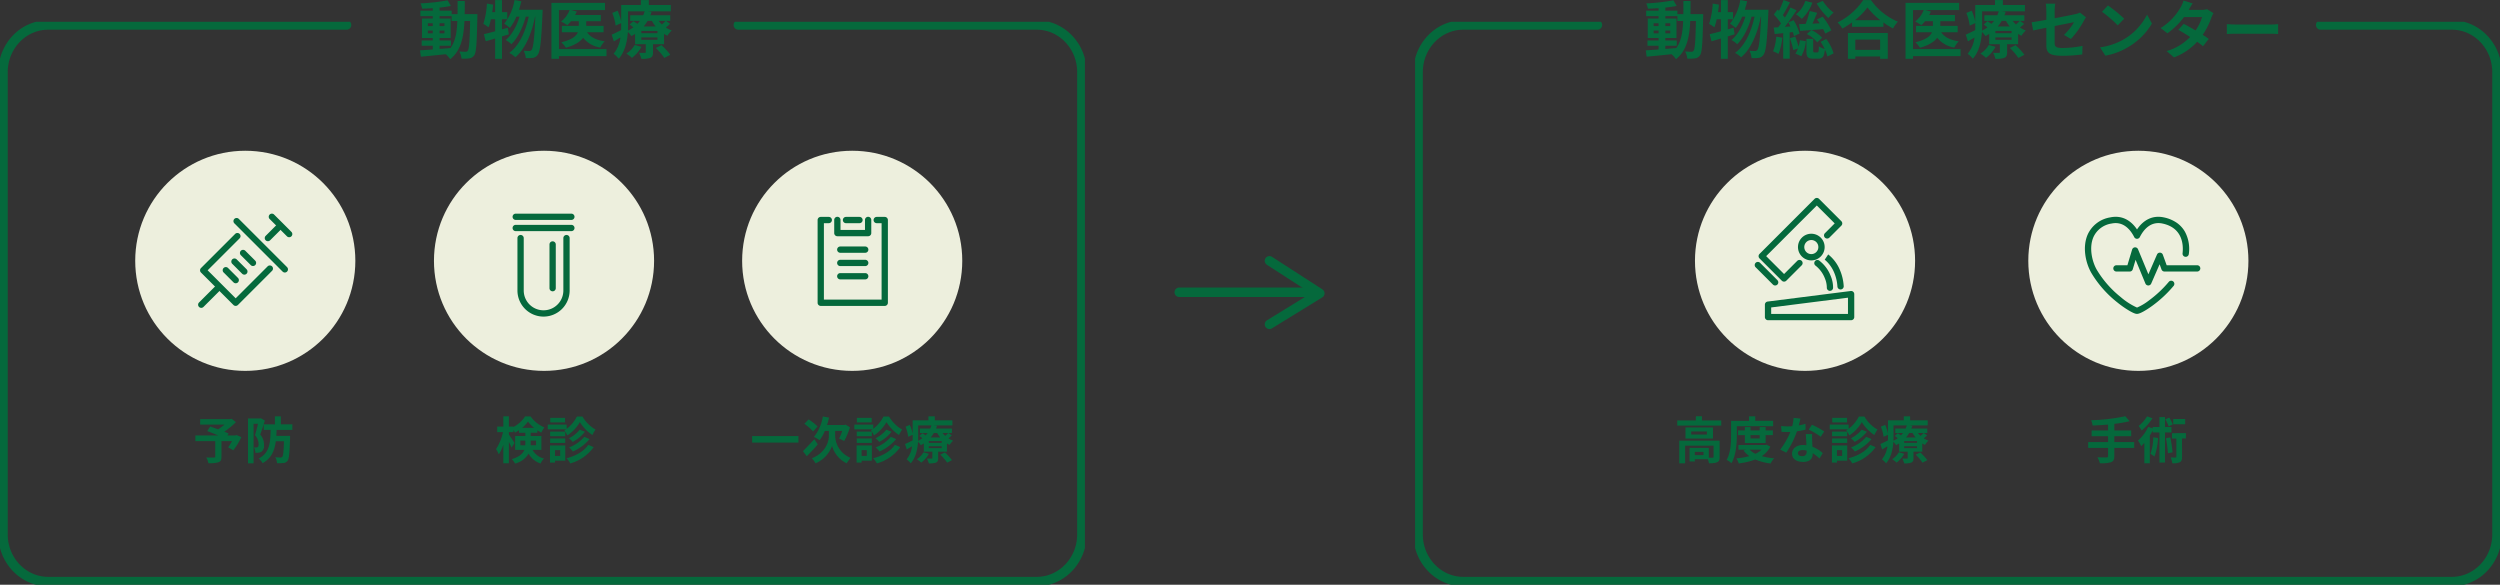 <svg xmlns="http://www.w3.org/2000/svg" xmlns:xlink="http://www.w3.org/1999/xlink" width="795" height="185.94" viewBox="0 0 795 185.94"><rect x="0" y="0" width="795" height="185.94" fill="#333333" stroke="none"/><defs><clipPath id="a"><rect width="345" height="179" fill="none" stroke="#05693c" stroke-width="3"/></clipPath><clipPath id="c"><rect width="29.957" height="29.957" transform="translate(0 0.001)" fill="none"/></clipPath><clipPath id="d"><rect width="19.694" height="32.738" transform="translate(0 0)" fill="none"/></clipPath><clipPath id="e"><rect width="22.347" height="28.342" transform="translate(0 0)" fill="none"/></clipPath><clipPath id="g"><rect width="31.655" height="38.888" transform="translate(0 -0.001)" fill="none"/></clipPath><clipPath id="h"><rect width="36.699" height="30.88" transform="translate(0 0)" fill="none"/></clipPath></defs><g transform="translate(-282 -1013.06)"><path d="M14.78,20.6H18.4V18.92H14.78v-.78h3.54V11.96H14.78v-.78h3.84v1.56h1.82c-.14,3.58-.62,6.44-2.18,8.6-1.16.1-2.34.2-3.48.28Zm-3.72-3.94v-.9h1.56v.9Zm5.28-.9v.9H14.78v-.9Zm-1.56-1.42v-.88h1.56v.88Zm-3.72-.88h1.56v.88H11.06Zm11.7-2.9c.04-1.32.04-2.72.04-4.18H20.52c0,1.48,0,2.86-.02,4.18H18.62V9.46H14.78V8.48c1.3-.14,2.54-.32,3.6-.54L17.34,6.16a61.966,61.966,0,0,1-8.62.98,7.408,7.408,0,0,1,.52,1.68c1.08-.02,2.22-.08,3.38-.16v.8H8.68v1.72h3.94v.78H9.18v6.18h3.44v.78H9.1V20.6h3.52v1.2c-1.54.1-2.94.2-4.06.28l.28,2c2.16-.18,5.04-.48,7.92-.78a7.792,7.792,0,0,1,1.4,1.58c3.36-2.66,4.28-6.78,4.54-12.14h1.8c-.12,6.46-.32,8.9-.74,9.44a.727.727,0,0,1-.68.34c-.38,0-1.14-.02-2.02-.1a5.568,5.568,0,0,1,.7,2.28,13.416,13.416,0,0,0,2.48-.08,2.232,2.232,0,0,0,1.58-1c.64-.92.8-3.82.98-12,0-.28.02-1.06.02-1.06Zm13.72,4.32-1.84.52V12.18H36.3V9.92H34.64V6.08H32.46V9.92h-.94c.12-.8.22-1.58.3-2.38L29.84,7.2a25,25,0,0,1-1.14,6.44,17.4,17.4,0,0,1,1.68,1.1,18.176,18.176,0,0,0,.74-2.56h1.34V16c-1.36.38-2.58.7-3.58.92l.58,2.26c.92-.24,1.92-.56,3-.88v6.46h2.18V17.64c.74-.22,1.44-.46,2.16-.66Zm3.56-5.72c.28-.88.54-1.78.74-2.7l-2.16-.4a16.554,16.554,0,0,1-3.28,7.54,13.571,13.571,0,0,1,1.8,1.34,14.892,14.892,0,0,0,2.06-3.58h1.02c-.88,2.9-2.44,5.86-4.42,7.42a8.406,8.406,0,0,1,1.82,1.34c2.02-1.92,3.7-5.5,4.58-8.76h.94c-1,4.68-3,9.22-6.2,11.52a8.873,8.873,0,0,1,1.94,1.38c3.22-2.66,5.28-7.86,6.26-12.9h.1c-.32,7.18-.68,9.9-1.18,10.54a.835.835,0,0,1-.74.38,16.223,16.223,0,0,1-1.78-.08,6.649,6.649,0,0,1,.66,2.32,11.436,11.436,0,0,0,2.26-.06,2.191,2.191,0,0,0,1.56-1.04c.76-1,1.12-4.26,1.5-13.18.02-.28.04-1.08.04-1.08Zm27.82,12.5H52.74V9.26h3.4a8.468,8.468,0,0,1-2.72,3.64,16.055,16.055,0,0,1,1.98,1.16,10.288,10.288,0,0,0,1.18-1.26h2.48v1.48H53.68v2.04h5.1c-.52,1.2-1.88,2.38-5.28,3.18a10.534,10.534,0,0,1,1.46,1.74c2.88-.82,4.56-1.94,5.48-3.18a8.642,8.642,0,0,0,5.44,3.12A7.205,7.205,0,0,1,67.3,19.2c-2.66-.36-4.56-1.32-5.62-2.88h5.26V14.28H61.42V12.8h4.64V10.82H57.88a7.87,7.87,0,0,0,.52-1.1l-1.82-.46H67.4V6.98H50.36V24.76h2.38v-.84H67.86Zm8.98-1.3a8.087,8.087,0,0,1-2.66,2.74,12.284,12.284,0,0,1,1.78,1.36,11.43,11.43,0,0,0,3.02-3.5Zm6.7.96a18.376,18.376,0,0,1,2.7,3.16l1.92-1a20.569,20.569,0,0,0-2.82-3.06Zm.54-4.7H78.94V15.9h5.14Zm0,2.1H78.94v-.76h5.14ZM74.72,9.66H80a10.65,10.65,0,0,1-.46,1.26H75.42V12.7H78.5a11.649,11.649,0,0,1-.82.96c-.42-.3-.88-.62-1.26-.86l-1.2,1.06c.38.26.8.58,1.2.9a12.127,12.127,0,0,1-1.74,1.04c.02-.6.04-1.18.04-1.72ZM82.3,12.7a11.571,11.571,0,0,0,1.2,1.78H79.68a11.979,11.979,0,0,0,1.26-1.78Zm4.38,0c-.3.32-.76.76-1.2,1.14a9.238,9.238,0,0,1-1.04-1.14Zm.1,0h1.36V10.92H81.8c.16-.36.28-.72.4-1.08l-1.4-.18h7.52v-2h-7V6.08H78.8V7.66H72.54v5.32a16.552,16.552,0,0,0-1.14-3.5l-1.7.7a17.071,17.071,0,0,1,1.08,4.02l1.76-.8v.68c0,.5,0,1.02-.02,1.56-1.14.56-2.22,1.1-3,1.44l.68,2.14c.68-.4,1.38-.82,2.1-1.24a9.979,9.979,0,0,1-2.18,5.18,9.272,9.272,0,0,1,1.64,1.56c2.02-2.22,2.7-5.58,2.9-8.5a5.514,5.514,0,0,1,1.1,1.32c.42-.22.82-.46,1.2-.7v3.28h3.4V22.6c0,.2-.08.28-.3.28-.26,0-1.1,0-1.84-.02a9.865,9.865,0,0,1,.74,1.9,7.471,7.471,0,0,0,2.8-.3c.72-.32.9-.8.9-1.78V20.12h3.5V16.84a8.049,8.049,0,0,0,1.08.58,6.858,6.858,0,0,1,1.38-1.66,9.965,9.965,0,0,1-1.9-.96,12.08,12.08,0,0,0,1.36-1.14Z" transform="translate(407 1007)" fill="#05693c"/><path d="M16.2,11.4l-.352.128H13.316L13.7,10.9c-.368-.176-.848-.352-1.376-.56a26.379,26.379,0,0,0,3.7-3.04L14.66,6.232l-.432.112H4.66V8.088h7.728a16.654,16.654,0,0,1-2.032,1.5c-.9-.336-1.792-.64-2.512-.9L6.9,10.136c1.024.384,2.32.9,3.5,1.392H3.124v1.808h6.32v4.912c0,.24-.1.3-.4.32-.32,0-1.5,0-2.448-.032a6.48,6.48,0,0,1,.688,1.824,10,10,0,0,0,3.152-.288c.768-.272.992-.752.992-1.76V13.336H14.8A20.224,20.224,0,0,1,13.556,15.3l1.632.944a21.312,21.312,0,0,0,2.56-4.176Zm7.728-5.344-.272.08H19.86V20.392h1.776V7.832h1.408c-.256,1.12-.624,2.576-.96,3.616A4.318,4.318,0,0,1,23.236,14.3c0,.464-.08.784-.272.928a.783.783,0,0,1-.464.128,3.723,3.723,0,0,1-.72-.016,4.167,4.167,0,0,1,.432,1.712A7.436,7.436,0,0,0,23.284,17a1.973,1.973,0,0,0,.944-.352,2.393,2.393,0,0,0,.736-2.1,4.886,4.886,0,0,0-1.216-3.3c.48-1.264,1.04-3.04,1.472-4.448ZM33.972,9.768V8.008H30.308V5.448H28.42v2.56H24.868v1.76H27.06c-.08,4.144-.336,7.3-3.776,9.1A5.023,5.023,0,0,1,24.5,20.344c2.8-1.536,3.808-3.952,4.208-6.96H31.3c-.1,3.3-.24,4.624-.528,4.928a.621.621,0,0,1-.56.24,15.353,15.353,0,0,1-1.664-.1,4.392,4.392,0,0,1,.544,1.888,11.848,11.848,0,0,0,2.08-.048,1.707,1.707,0,0,0,1.264-.7c.5-.624.64-2.464.8-7.136,0-.24.016-.784.016-.784H28.868c.032-.608.064-1.248.08-1.9Z" transform="translate(341 1140)" fill="#05693c"/><path d="M10.468,14.664v-1.5h1.584v.96c0,.176,0,.368-.016.544Zm4.992-1.5v1.5H13.748c.016-.16.016-.336.016-.5V13.16ZM11.044,9.112A10.224,10.224,0,0,0,12.9,7.1a10.831,10.831,0,0,0,1.936,2.016Zm6.128,7.008V11.7H13.764V10.68h2.112V9.9a12.9,12.9,0,0,0,1.264.736,10.791,10.791,0,0,1,.976-1.664,10.124,10.124,0,0,1-4.4-3.5H11.988A9.915,9.915,0,0,1,8.276,8.84V8.728H6.82V5.448H5.06v3.28H3.108v1.76h1.84A15.8,15.8,0,0,1,2.74,15.864a9.4,9.4,0,0,1,.864,1.7A12.8,12.8,0,0,0,5.06,14.488v5.888H6.82v-6.8c.336.672.656,1.36.832,1.824l.96-1.472c-.24-.4-1.36-2.112-1.792-2.672v-.768H8.276V9.72a7.15,7.15,0,0,1,.464.928,10.141,10.141,0,0,0,1.312-.784v.816h2V11.7H8.82V16.12h2.928c-.448,1.136-1.52,2.176-3.968,2.944a7.288,7.288,0,0,1,1.008,1.408,6.834,6.834,0,0,0,4.3-3.168,6.77,6.77,0,0,0,3.824,3.152A4.524,4.524,0,0,1,18,18.872,5.575,5.575,0,0,1,14.34,16.12Zm7.52-10.176h-4.7v1.44h4.7Zm3.776-.432A11.848,11.848,0,0,1,25.2,9.432V8.088H19.188v1.5H24.98a3.525,3.525,0,0,1-.512.336,7.652,7.652,0,0,1,.944,1.6A12.6,12.6,0,0,0,29.4,7.3a13.669,13.669,0,0,0,3.984,4.1,10.183,10.183,0,0,1,1.008-1.728,11.425,11.425,0,0,1-4.176-4.16ZM30.8,11.976a11.638,11.638,0,0,1-4.848,3.36,6.618,6.618,0,0,1,1.216,1.312,14.676,14.676,0,0,0,5.3-3.952ZM29.364,9.7a10.329,10.329,0,0,1-3.456,2.736,7.629,7.629,0,0,1,1.216,1.152,12.4,12.4,0,0,0,3.888-3.232Zm-4.624.608h-4.8v1.456h4.8Zm-4.8,3.616h4.8V12.5h-4.8Zm3.2,2.288v1.84H21.492v-1.84Zm1.616-1.5H19.892v5.456h1.6v-.624h3.264Zm7.312-.192c-1.376,2.08-4.016,3.536-6.9,4.272a6.8,6.8,0,0,1,1.184,1.632,13.659,13.659,0,0,0,7.424-5.168Z" transform="translate(437 1140)" fill="#05693c"/><path d="M6.176,11.736V13.8H20.9V11.736ZM26.992,8.68a16.973,16.973,0,0,0-2.848-2.24l-1.36,1.392a17.355,17.355,0,0,1,2.784,2.416Zm-1.04,4.048c-1.312,1.456-2.736,2.928-3.616,3.792l1.216,1.616c1.088-1.072,2.384-2.464,3.5-3.76ZM32.576,10.1h2.256a15.763,15.763,0,0,1-1.008,2.432,15.131,15.131,0,0,1,1.616.784,21.668,21.668,0,0,0,1.84-4.4L35.872,8.1l-.368.1H30a21.782,21.782,0,0,0,.64-2.336L28.656,5.5a13.8,13.8,0,0,1-2.816,6.5,12.21,12.21,0,0,1,1.792,1.04A13.271,13.271,0,0,0,29.3,10.1h1.28v1.648c0,1.776-1.072,5.312-5.392,7.04a8.843,8.843,0,0,1,1.152,1.6,9.428,9.428,0,0,0,5.248-5.552,8.783,8.783,0,0,0,4.656,5.552c.3-.5.848-1.28,1.216-1.744a7.8,7.8,0,0,1-4.88-6.912Zm11.616-4.16h-4.7v1.44h4.7Zm3.776-.432A11.848,11.848,0,0,1,44.7,9.432V8.088H38.688v1.5H44.48a3.525,3.525,0,0,1-.512.336,7.652,7.652,0,0,1,.944,1.6A12.6,12.6,0,0,0,48.9,7.3a13.669,13.669,0,0,0,3.984,4.1,10.183,10.183,0,0,1,1.008-1.728,11.425,11.425,0,0,1-4.176-4.16ZM50.3,11.976a11.638,11.638,0,0,1-4.848,3.36,6.618,6.618,0,0,1,1.216,1.312,14.676,14.676,0,0,0,5.3-3.952ZM48.864,9.7a10.329,10.329,0,0,1-3.456,2.736,7.629,7.629,0,0,1,1.216,1.152,12.4,12.4,0,0,0,3.888-3.232Zm-4.624.608h-4.8v1.456h4.8Zm-4.8,3.616h4.8V12.5h-4.8Zm3.2,2.288v1.84H40.992v-1.84Zm1.616-1.5H39.392v5.456h1.6v-.624h3.264Zm7.312-.192c-1.376,2.08-4.016,3.536-6.9,4.272a6.8,6.8,0,0,1,1.184,1.632,13.659,13.659,0,0,0,7.424-5.168Zm9.1,2.368a6.47,6.47,0,0,1-2.128,2.192,9.827,9.827,0,0,1,1.424,1.088,9.144,9.144,0,0,0,2.416-2.8Zm5.36.768a14.7,14.7,0,0,1,2.16,2.528l1.536-.8a16.455,16.455,0,0,0-2.256-2.448Zm.432-3.76H62.352V13.32h4.112Zm0,1.68H62.352v-.608h4.112ZM58.976,8.328H63.2a8.521,8.521,0,0,1-.368,1.008h-3.3V10.76H62a9.32,9.32,0,0,1-.656.768c-.336-.24-.7-.5-1.008-.688l-.96.848c.3.208.64.464.96.72a9.7,9.7,0,0,1-1.392.832c.016-.48.032-.944.032-1.376ZM65.04,10.76A9.257,9.257,0,0,0,66,12.184H62.944a9.583,9.583,0,0,0,1.008-1.424Zm3.5,0c-.24.256-.608.608-.96.912a7.391,7.391,0,0,1-.832-.912Zm.08,0h1.088V9.336H64.64c.128-.288.224-.576.32-.864l-1.12-.144h6.016v-1.6h-5.6V5.464H62.24V6.728H57.232v4.256a13.241,13.241,0,0,0-.912-2.8l-1.36.56a13.657,13.657,0,0,1,.864,3.216l1.408-.64v.544c0,.4,0,.816-.016,1.248-.912.448-1.776.88-2.4,1.152l.544,1.712c.544-.32,1.1-.656,1.68-.992A7.983,7.983,0,0,1,55.3,19.128a7.417,7.417,0,0,1,1.312,1.248c1.616-1.776,2.16-4.464,2.32-6.8a4.411,4.411,0,0,1,.88,1.056c.336-.176.656-.368.96-.56V16.7h2.72V18.68c0,.16-.064.224-.24.224-.208,0-.88,0-1.472-.016a7.891,7.891,0,0,1,.592,1.52,5.977,5.977,0,0,0,2.24-.24c.576-.256.72-.64.72-1.424V16.7h2.8V14.072a6.439,6.439,0,0,0,.864.464,5.486,5.486,0,0,1,1.1-1.328,7.972,7.972,0,0,1-1.52-.768,9.665,9.665,0,0,0,1.088-.912Z" transform="translate(515 1140)" fill="#05693c"/><path d="M13.58,20.6H17.2V18.92H13.58v-.78h3.54V11.96H13.58v-.78h3.84v1.56h1.82c-.14,3.58-.62,6.44-2.18,8.6-1.16.1-2.34.2-3.48.28ZM9.86,16.66v-.9h1.56v.9Zm5.28-.9v.9H13.58v-.9Zm-1.56-1.42v-.88h1.56v.88Zm-3.72-.88h1.56v.88H9.86Zm11.7-2.9c.04-1.32.04-2.72.04-4.18H19.32c0,1.48,0,2.86-.02,4.18H17.42V9.46H13.58V8.48c1.3-.14,2.54-.32,3.6-.54L16.14,6.16a61.966,61.966,0,0,1-8.62.98,7.408,7.408,0,0,1,.52,1.68c1.08-.02,2.22-.08,3.38-.16v.8H7.48v1.72h3.94v.78H7.98v6.18h3.44v.78H7.9V20.6h3.52v1.2c-1.54.1-2.94.2-4.06.28l.28,2c2.16-.18,5.04-.48,7.92-.78a7.792,7.792,0,0,1,1.4,1.58c3.36-2.66,4.28-6.78,4.54-12.14h1.8c-.12,6.46-.32,8.9-.74,9.44a.727.727,0,0,1-.68.34c-.38,0-1.14-.02-2.02-.1a5.568,5.568,0,0,1,.7,2.28,13.416,13.416,0,0,0,2.48-.08,2.232,2.232,0,0,0,1.58-1c.64-.92.8-3.82.98-12,0-.28.02-1.06.02-1.06Zm13.72,4.32-1.84.52V12.18H35.1V9.92H33.44V6.08H31.26V9.92h-.94c.12-.8.22-1.58.3-2.38L28.64,7.2a25,25,0,0,1-1.14,6.44,17.4,17.4,0,0,1,1.68,1.1,18.176,18.176,0,0,0,.74-2.56h1.34V16c-1.36.38-2.58.7-3.58.92l.58,2.26c.92-.24,1.92-.56,3-.88v6.46h2.18V17.64c.74-.22,1.44-.46,2.16-.66Zm3.56-5.72c.28-.88.54-1.78.74-2.7l-2.16-.4a16.554,16.554,0,0,1-3.28,7.54,13.571,13.571,0,0,1,1.8,1.34A14.892,14.892,0,0,0,38,11.36h1.02c-.88,2.9-2.44,5.86-4.42,7.42a8.406,8.406,0,0,1,1.82,1.34c2.02-1.92,3.7-5.5,4.58-8.76h.94c-1,4.68-3,9.22-6.2,11.52a8.873,8.873,0,0,1,1.94,1.38c3.22-2.66,5.28-7.86,6.26-12.9h.1c-.32,7.18-.68,9.9-1.18,10.54a.835.835,0,0,1-.74.38,16.223,16.223,0,0,1-1.78-.08A6.649,6.649,0,0,1,41,24.52a11.436,11.436,0,0,0,2.26-.06,2.191,2.191,0,0,0,1.56-1.04c.76-1,1.12-4.26,1.5-13.18.02-.28.04-1.08.04-1.08Zm22.86-2a20.564,20.564,0,0,0,3.74,4.64,9.516,9.516,0,0,1,1.64-1.72,13.986,13.986,0,0,1-3.44-3.74Zm4.66,8.56a20.646,20.646,0,0,0-2.76-4.36l-1.8.88c.28.38.58.8.86,1.24l-2.3.1c.5-1.08,1.02-2.32,1.5-3.46l-2.38-.56a31.072,31.072,0,0,1-1.28,4.1c-.78.04-1.5.06-2.12.08l.4,2.14c2-.14,4.68-.34,7.28-.56a10.646,10.646,0,0,1,.66,1.42Zm-7.82,1.16a10.512,10.512,0,0,1,3.34,2.64l1.56-1.46a11.012,11.012,0,0,0-3.4-2.44ZM58.1,6.36a9.446,9.446,0,0,1-2.96,4.26,16.73,16.73,0,0,1,1.84,1.44,13.684,13.684,0,0,0,3.36-5.14ZM48.84,17.72a15.03,15.03,0,0,1-1,4.64,12.453,12.453,0,0,1,1.72.84,18.322,18.322,0,0,0,1.2-5.16Zm5.28-1.46a11.758,11.758,0,0,1,.36,1.28l1.78-.82a17.723,17.723,0,0,0-1.88-4.24l-1.68.7c.22.4.44.82.66,1.28l-1.78.12c1.26-1.6,2.62-3.56,3.72-5.24l-1.92-.9a32.081,32.081,0,0,1-1.8,3.22c-.18-.26-.4-.54-.62-.8.7-1.14,1.54-2.68,2.24-4.04l-2.04-.76A26.222,26.222,0,0,1,49.7,9.52c-.16-.14-.3-.28-.46-.42l-1.16,1.58a18.307,18.307,0,0,1,2.28,2.82c-.3.44-.6.86-.9,1.24l-1.42.08.32,2.06,2.7-.28v8.12h2.06V16.38Zm-.94,1.96a23.826,23.826,0,0,1,1.08,3.76l1.48-.5a6.435,6.435,0,0,1-.78,1.62l1.86.82a12.667,12.667,0,0,0,1.46-4.74l-1.9-.32a14.986,14.986,0,0,1-.44,2,29.32,29.32,0,0,0-1.06-3.16Zm9.76,1.14a16.618,16.618,0,0,1,1.3,2.26,5.362,5.362,0,0,1-1.84-.82c-.04,1.68-.12,1.92-.48,1.92H61c-.34,0-.4-.06-.4-.6v-3.7H58.44v3.72c0,1.94.36,2.58,2.18,2.58H62.2c1.32,0,1.9-.6,2.12-2.92a9.912,9.912,0,0,1,.78,2.22l1.98-.98a14.03,14.03,0,0,0-2.34-4.58Zm18.94-.7v3.26h-7.9V18.66Zm-10.24,6.1h2.34v-.74h7.9v.74h2.44v-8.2H71.64Zm2.22-12.28a20.436,20.436,0,0,0,3.98-4.06,21.909,21.909,0,0,0,4.1,4.06Zm2.64-6.4a21.173,21.173,0,0,1-8.14,7.12,9.712,9.712,0,0,1,1.5,1.94,27.865,27.865,0,0,0,3.1-1.96v1.4h9.96V13.2a23.99,23.99,0,0,0,3.06,1.9,11.625,11.625,0,0,1,1.54-2.14,20.092,20.092,0,0,1-8.56-6.88Zm30.96,15.58H92.34V9.26h3.4a8.468,8.468,0,0,1-2.72,3.64A16.054,16.054,0,0,1,95,14.06a10.288,10.288,0,0,0,1.18-1.26h2.48v1.48H93.28v2.04h5.1c-.52,1.2-1.88,2.38-5.28,3.18a10.535,10.535,0,0,1,1.46,1.74c2.88-.82,4.56-1.94,5.48-3.18a8.642,8.642,0,0,0,5.44,3.12,7.205,7.205,0,0,1,1.42-1.98c-2.66-.36-4.56-1.32-5.62-2.88h5.26V14.28h-5.52V12.8h4.64V10.82H97.48A7.871,7.871,0,0,0,98,9.72l-1.82-.46H107V6.98H89.96V24.76h2.38v-.84h15.12Zm8.98-1.3a8.087,8.087,0,0,1-2.66,2.74,12.284,12.284,0,0,1,1.78,1.36,11.43,11.43,0,0,0,3.02-3.5Zm6.7.96a18.376,18.376,0,0,1,2.7,3.16l1.92-1a20.569,20.569,0,0,0-2.82-3.06Zm.54-4.7h-5.14V15.9h5.14Zm0,2.1h-5.14v-.76h5.14Zm-9.36-9.06h5.28a10.65,10.65,0,0,1-.46,1.26h-4.12V12.7h3.08a11.649,11.649,0,0,1-.82.96c-.42-.3-.88-.62-1.26-.86l-1.2,1.06c.38.26.8.58,1.2.9a12.127,12.127,0,0,1-1.74,1.04c.02-.6.04-1.18.04-1.72Zm7.58,3.04a11.571,11.571,0,0,0,1.2,1.78h-3.82a11.979,11.979,0,0,0,1.26-1.78Zm4.38,0c-.3.32-.76.76-1.2,1.14a9.238,9.238,0,0,1-1.04-1.14Zm.1,0h1.36V10.92H121.4c.16-.36.28-.72.4-1.08l-1.4-.18h7.52v-2h-7V6.08H118.4V7.66h-6.26v5.32A16.552,16.552,0,0,0,111,9.48l-1.7.7a17.071,17.071,0,0,1,1.08,4.02l1.76-.8v.68c0,.5,0,1.02-.02,1.56-1.14.56-2.22,1.1-3,1.44l.68,2.14c.68-.4,1.38-.82,2.1-1.24a9.979,9.979,0,0,1-2.18,5.18,9.272,9.272,0,0,1,1.64,1.56c2.02-2.22,2.7-5.58,2.9-8.5a5.514,5.514,0,0,1,1.1,1.32c.42-.22.82-.46,1.2-.7v3.28h3.4V22.6c0,.2-.08.28-.3.28-.26,0-1.1,0-1.84-.02a9.865,9.865,0,0,1,.74,1.9,7.471,7.471,0,0,0,2.8-.3c.72-.32.9-.8.9-1.78V20.12h3.5V16.84a8.049,8.049,0,0,0,1.08.58,6.858,6.858,0,0,1,1.38-1.66,9.965,9.965,0,0,1-1.9-.96,12.08,12.08,0,0,0,1.36-1.14Zm16.16,5.76a28.122,28.122,0,0,0,4.14-5.82c.18-.36.48-.8.66-1.08l-1.92-1.5a6.526,6.526,0,0,1-1.42.48c-.9.2-3.7.78-6.62,1.32V9.5a16.461,16.461,0,0,1,.18-2.28h-2.98a16.764,16.764,0,0,1,.16,2.28v2.86c-1.98.36-3.74.66-4.68.78l.48,2.62c.84-.2,2.42-.52,4.2-.88v5.46c0,2.36.66,3.46,5.22,3.46a47.012,47.012,0,0,0,6.2-.44l.08-2.7a34.361,34.361,0,0,1-6.32.66c-2.18,0-2.54-.44-2.54-1.68v-5.3c2.84-.56,5.54-1.1,6.16-1.22a17.373,17.373,0,0,1-3.2,4.04ZM154.32,7.8l-1.88,2a41.586,41.586,0,0,1,5,4.32l2.04-2.1A42,42,0,0,0,154.32,7.8Zm-2.5,13.32,1.68,2.64a21.659,21.659,0,0,0,7.42-2.82,21.267,21.267,0,0,0,7.4-7.4l-1.56-2.82a18.964,18.964,0,0,1-7.28,7.78A20.614,20.614,0,0,1,151.82,21.12ZM185.84,8.98a6.35,6.35,0,0,1-1.74.22H180l.02-.02c.24-.42.76-1.34,1.24-2.04l-2.9-.9a8.849,8.849,0,0,1-.9,2.1,18.307,18.307,0,0,1-6.38,6.64l2.16,1.66a23.536,23.536,0,0,0,5.28-5.16h5.74a14.568,14.568,0,0,1-2.08,4.26c-1.34-.8-2.7-1.56-3.76-2.1l-1.7,1.9c1.02.58,2.38,1.4,3.74,2.28A16.913,16.913,0,0,1,173,22.3l2.32,2.02a19.089,19.089,0,0,0,7.38-4.98,23.158,23.158,0,0,1,1.86,1.42l1.82-2.34c-.5-.36-1.18-.82-1.92-1.28a23.022,23.022,0,0,0,2.76-5.48,9.409,9.409,0,0,1,.66-1.42Zm6.3,7.9c.74-.06,2.08-.1,3.22-.1H206.1c.84,0,1.86.08,2.34.1V13.74c-.52.04-1.42.12-2.34.12H195.36c-1.04,0-2.5-.06-3.22-.12Z" transform="translate(798 1007)" fill="#05693c"/><g transform="translate(282 1020)"><g clip-path="url(#a)"><path d="M329.708,179.5H15.375a15.263,15.263,0,0,1-6.2-1.307,15.8,15.8,0,0,1-5.047-3.549A16.729,16.729,0,0,1-.5,163V16A16.729,16.729,0,0,1,4.127,4.356,15.8,15.8,0,0,1,9.174.807,15.263,15.263,0,0,1,15.375-.5H110.25a1.5,1.5,0,0,1,0,3H15.375C8.276,2.5,2.5,8.556,2.5,16V163c0,7.444,5.776,13.5,12.875,13.5H329.708c7.1,0,12.875-6.056,12.875-13.5V16c0-7.444-5.776-13.5-12.875-13.5H234.833a1.5,1.5,0,0,1,0-3h94.875a15.263,15.263,0,0,1,6.2,1.307,15.8,15.8,0,0,1,5.047,3.549A16.729,16.729,0,0,1,345.583,16V163a16.729,16.729,0,0,1-4.627,11.644,15.8,15.8,0,0,1-5.047,3.549A15.263,15.263,0,0,1,329.708,179.5Z" transform="translate(-0.042)" fill="#05693c"/></g></g><g transform="translate(732 1020)"><g clip-path="url(#a)"><path d="M329.708,179.5H15.375a15.263,15.263,0,0,1-6.2-1.307,15.8,15.8,0,0,1-5.047-3.549A16.729,16.729,0,0,1-.5,163V16A16.729,16.729,0,0,1,4.127,4.356,15.8,15.8,0,0,1,9.174.807,15.263,15.263,0,0,1,15.375-.5H58.021a1.5,1.5,0,0,1,0,3H15.375C8.276,2.5,2.5,8.556,2.5,16V163c0,7.444,5.776,13.5,12.875,13.5H329.708c7.1,0,12.875-6.056,12.875-13.5V16c0-7.444-5.776-13.5-12.875-13.5H288.021a1.5,1.5,0,0,1,0-3h41.688a15.263,15.263,0,0,1,6.2,1.307,15.8,15.8,0,0,1,5.047,3.549A16.729,16.729,0,0,1,345.583,16V163a16.729,16.729,0,0,1-4.627,11.644,15.8,15.8,0,0,1-5.047,3.549A15.263,15.263,0,0,1,329.708,179.5Z" transform="translate(-0.042)" fill="#05693c"/></g></g><g transform="translate(-8.742 40.5)"><path d="M6337.09,1368.254h-42.138a1.5,1.5,0,0,1,0-3h42.138a1.5,1.5,0,0,1,0,3Z" transform="translate(-5629.21 -301.254)" fill="#05693c"/><path d="M6327.373,1378.489a1.5,1.5,0,0,1-.788-2.778l13.993-8.61-14.02-9.051a1.5,1.5,0,1,1,1.627-2.521l16.02,10.342a1.5,1.5,0,0,1-.027,2.538l-16.02,9.857A1.493,1.493,0,0,1,6327.373,1378.489Z" transform="translate(-5632.941 -301.29)" fill="#05693c"/></g><g transform="translate(-10 43)"><circle cx="35" cy="35" r="35" transform="translate(335 1018)" fill="#edefdd"/><g transform="translate(355 1038)"><g clip-path="url(#c)"><path d="M11.943,29.338a1,1,0,0,1-.707-.293L.912,18.722a1,1,0,0,1,0-1.414L11.768,6.453a1,1,0,1,1,1.414,1.414L3.033,18.015l8.91,8.909L22.091,16.776a1,1,0,1,1,1.414,1.414L12.65,29.045A1,1,0,0,1,11.943,29.338Z" fill="#05693c"/><path d="M0,6.256a1,1,0,0,1-.707-.293,1,1,0,0,1,0-1.414L4.549-.707a1,1,0,0,1,1.414,0,1,1,0,0,1,0,1.414L.707,5.963A1,1,0,0,1,0,6.256Z" transform="translate(1 23.702)" fill="#05693c"/><path d="M0,4.841a1,1,0,0,1-.707-.293,1,1,0,0,1,0-1.414L3.134-.707a1,1,0,0,1,1.414,0,1,1,0,0,1,0,1.414L.707,4.548A1,1,0,0,1,0,4.841Z" transform="translate(22.191 3.925)" fill="#05693c"/><path d="M15.34,16.34a1,1,0,0,1-.707-.293L-.707.707a1,1,0,0,1,0-1.414,1,1,0,0,1,1.414,0l15.34,15.34a1,1,0,0,1-.707,1.707Z" transform="translate(12.237 2.38)" fill="#05693c"/><path d="M5.5,6.5a1,1,0,0,1-.707-.293l-5.5-5.5a1,1,0,0,1,0-1.414,1,1,0,0,1,1.414,0l5.5,5.5A1,1,0,0,1,5.5,6.5Z" transform="translate(23.458 1)" fill="#05693c"/></g><path d="M3.149,4.149a1,1,0,0,1-.707-.293L-.707.707a1,1,0,0,1,0-1.414,1,1,0,0,1,1.414,0L3.856,2.442a1,1,0,0,1-.707,1.707Z" transform="translate(8.815 17.993)" fill="#05693c"/><path d="M3.149,4.149a1,1,0,0,1-.707-.293L-.707.707a1,1,0,0,1,0-1.414,1,1,0,0,1,1.414,0L3.856,2.442a1,1,0,0,1-.707,1.707Z" transform="translate(11.558 15.251)" fill="#05693c"/><path d="M3.149,4.149a1,1,0,0,1-.707-.293L-.707.707a1,1,0,0,1,0-1.414,1,1,0,0,1,1.414,0L3.856,2.442a1,1,0,0,1-.707,1.707Z" transform="translate(14.3 12.508)" fill="#05693c"/></g></g><g transform="translate(-2 43)"><circle cx="35" cy="35" r="35" transform="translate(422 1018)" fill="#edefdd"/><g transform="translate(447 1038)"><g clip-path="url(#d)"><path d="M9.847,32.738a8.309,8.309,0,0,1-8.3-8.3V7.775a1,1,0,0,1,2,0V24.438a6.3,6.3,0,1,0,12.6,0V7.775a1,1,0,0,1,2,0V24.438A8.309,8.309,0,0,1,9.847,32.738Z" fill="#05693c"/><path d="M17.694,1H0A1,1,0,0,1-1,0,1,1,0,0,1,0-1H17.694a1,1,0,0,1,1,1A1,1,0,0,1,17.694,1Z" transform="translate(1 4.563)" fill="#05693c"/><path d="M17.694,1H0A1,1,0,0,1-1,0,1,1,0,0,1,0-1H17.694a1,1,0,0,1,1,1A1,1,0,0,1,17.694,1Z" transform="translate(1 1)" fill="#05693c"/><path d="M0,14.9a1,1,0,0,1-1-1V0A1,1,0,0,1,0-1,1,1,0,0,1,1,0V13.9A1,1,0,0,1,0,14.9Z" transform="translate(12.737 9.8)" fill="#05693c"/></g></g></g><g transform="translate(-4 43)"><circle cx="35" cy="35" r="35" transform="translate(522 1018)" fill="#edefdd"/><g transform="translate(546 1039)"><g clip-path="url(#e)"><path d="M21.347,28.343H1a1,1,0,0,1-1-1V1.032a1,1,0,0,1,1-1H3.549a1,1,0,1,1,0,2H2V26.343H20.347V2.032H18.8a1,1,0,0,1,0-2h2.549a1,1,0,0,1,1,1V27.343A1,1,0,0,1,21.347,28.343Z" fill="#05693c"/><path d="M16.066,6.184H6.282a1,1,0,0,1-1-1V1a1,1,0,0,1,2,0V4.184h7.784V1a1,1,0,0,1,2,0V5.184A1,1,0,0,1,16.066,6.184Z" fill="#05693c"/></g><path d="M7.934,1H0A1,1,0,0,1-1,0,1,1,0,0,1,0-1H7.934a1,1,0,0,1,1,1A1,1,0,0,1,7.934,1Z" transform="translate(7.207 10.445)" fill="#05693c"/><g clip-path="url(#e)"><path d="M4.29,1H0A1,1,0,0,1-1,0,1,1,0,0,1,0-1H4.29a1,1,0,0,1,1,1A1,1,0,0,1,4.29,1Z" transform="translate(9.029 1.032)" fill="#05693c"/></g><path d="M7.934,1H0A1,1,0,0,1-1,0,1,1,0,0,1,0-1H7.934a1,1,0,0,1,1,1A1,1,0,0,1,7.934,1Z" transform="translate(7.207 14.677)" fill="#05693c"/><path d="M7.934,1H0A1,1,0,0,1-1,0,1,1,0,0,1,0-1H7.934a1,1,0,0,1,1,1A1,1,0,0,1,7.934,1Z" transform="translate(7.207 18.908)" fill="#05693c"/></g></g><path d="M17.668,13.64h-6.32V11.768h5.376V9.944H11.348v-2.1A37.7,37.7,0,0,0,16.212,7L14.836,5.416A59.414,59.414,0,0,1,3.972,6.7a6.371,6.371,0,0,1,.48,1.68c1.568-.064,3.248-.16,4.912-.3V9.944H4.132v1.824H9.364V13.64H3.044V15.5h6.32v2.576c0,.32-.144.432-.512.448-.352,0-1.7,0-2.88-.048a7.381,7.381,0,0,1,.784,1.888,10.882,10.882,0,0,0,3.552-.32c.752-.3,1.04-.8,1.04-1.936V15.5h6.32ZM33.876,6.312H30.084V7.976h3.792ZM29.924,8.04a12.521,12.521,0,0,0-1.088-2.176l-1.264.528a13.183,13.183,0,0,1,1.056,2.24Zm-8.16-2.576A11.21,11.21,0,0,1,19.076,8.52a10.152,10.152,0,0,1,.976,1.424,15.916,15.916,0,0,0,3.424-3.872Zm1.968,6.656a16.072,16.072,0,0,1-.88,5.248,13.747,13.747,0,0,1,1.28.88,20.069,20.069,0,0,0,1.12-5.9Zm5.792-1.536V8.84H27.46V5.688H25.7V8.84H23.572V9.3l-1.44-.5a13.062,13.062,0,0,1-3.248,4.368,10.011,10.011,0,0,1,1.024,1.76c.336-.3.656-.656.992-1.024v6.48h1.744V11.56a18.5,18.5,0,0,0,.928-1.632v.656H25.7v9.552h1.76V10.584Zm-1.76,1.84a34.761,34.761,0,0,1,.64,4.768l1.472-.288a38.212,38.212,0,0,0-.72-4.752Zm6.352-1.616H29.684v1.7h1.392V18.3c0,.208-.064.256-.272.256-.192,0-.864,0-1.52-.032a7.024,7.024,0,0,1,.512,1.856,5.263,5.263,0,0,0,2.4-.336c.56-.3.688-.816.688-1.712V12.5h1.232Z" transform="translate(943 1140)" fill="#05693c"/><path d="M10.72,17.8H7.952V16.76H10.72Zm5.12-4.608H3.008v7.2H4.864V14.776H13.92v3.568c0,.192-.064.24-.3.256-.176.016-.672.016-1.216,0V15.5H6.288v4.3H7.952v-.72H12.08a5.4,5.4,0,0,1,.368,1.28,6.386,6.386,0,0,0,2.592-.3c.624-.288.8-.8.8-1.68ZM11.792,11.24H6.8v-.976h4.992ZM4.992,9v3.52h8.736V9Zm5.232-2.224V5.432H8.288V6.776H2.368V8.392H16.352V6.776ZM21.312,8.584H32.848v-1.7h-5.68V5.464H25.184V6.888h-5.7v4.48c0,2.336-.1,5.664-1.424,7.936a6.928,6.928,0,0,1,1.552,1.04c1.456-2.464,1.7-6.384,1.7-8.976Zm7.264,2.848v1.056H25.664V11.432Zm1.888,2.5v-2.5h2.3v-1.5h-2.3V8.872H28.576V9.928H25.664V8.872H23.872V9.928h-2.16v1.5h2.16v2.5Zm-1.3,2.128a7.268,7.268,0,0,1-1.92,1.312,6.4,6.4,0,0,1-1.872-1.312Zm1.616-1.568-.336.08H21.824v1.488h2.384l-.752.272A8.08,8.08,0,0,0,25.3,18.1a21.708,21.708,0,0,1-4.144.72,6.416,6.416,0,0,1,.768,1.6,21.685,21.685,0,0,0,5.264-1.248,16.9,16.9,0,0,0,4.864,1.264,7.579,7.579,0,0,1,1.12-1.632,21.148,21.148,0,0,1-3.936-.688,7.846,7.846,0,0,0,2.736-3.04ZM49.1,10.264A28.511,28.511,0,0,0,45.2,8.12L44.176,9.688a21.126,21.126,0,0,1,3.808,2.256ZM43.136,7.832a16.736,16.736,0,0,1-2.128.5c.224-.848.416-1.648.544-2.16L39.36,5.944A13.491,13.491,0,0,1,38.928,8.6c-.48.032-.96.048-1.424.048a20.141,20.141,0,0,1-2.112-.112l.144,1.856c.688.032,1.328.048,1.984.048.272,0,.544,0,.816-.016a24.175,24.175,0,0,1-3.232,5.6L37.04,17a29.248,29.248,0,0,0,3.392-6.784,23.219,23.219,0,0,0,2.752-.544Zm.384,8.816c0,.848-.352,1.472-1.424,1.472-.864,0-1.36-.4-1.36-.992,0-.56.592-.944,1.5-.944a5.608,5.608,0,0,1,1.28.16ZM43.264,11.1c.048.96.128,2.352.176,3.536-.336-.032-.7-.064-1.072-.064-2.208,0-3.5,1.2-3.5,2.752,0,1.744,1.552,2.624,3.52,2.624,2.256,0,3.056-1.152,3.056-2.624v-.144a14.106,14.106,0,0,1,2.144,1.68l1.056-1.7a10.556,10.556,0,0,0-3.28-2.032c-.048-.784-.08-1.552-.1-2-.016-.7-.048-1.36,0-2.032ZM56.352,5.944h-4.7v1.44h4.7Zm3.776-.432a11.848,11.848,0,0,1-3.264,3.92V8.088H50.848v1.5H56.64a3.525,3.525,0,0,1-.512.336,7.652,7.652,0,0,1,.944,1.6A12.6,12.6,0,0,0,61.056,7.3a13.669,13.669,0,0,0,3.984,4.1,10.183,10.183,0,0,1,1.008-1.728,11.425,11.425,0,0,1-4.176-4.16Zm2.336,6.464a11.638,11.638,0,0,1-4.848,3.36,6.618,6.618,0,0,1,1.216,1.312,14.676,14.676,0,0,0,5.3-3.952ZM61.024,9.7a10.329,10.329,0,0,1-3.456,2.736,7.629,7.629,0,0,1,1.216,1.152,12.4,12.4,0,0,0,3.888-3.232Zm-4.624.608H51.6v1.456h4.8Zm-4.8,3.616h4.8V12.5H51.6Zm3.2,2.288v1.84H53.152v-1.84Zm1.616-1.5H51.552v5.456h1.6v-.624h3.264Zm7.312-.192c-1.376,2.08-4.016,3.536-6.9,4.272a6.8,6.8,0,0,1,1.184,1.632,13.659,13.659,0,0,0,7.424-5.168Zm9.1,2.368A6.47,6.47,0,0,1,70.7,19.08a9.827,9.827,0,0,1,1.424,1.088,9.144,9.144,0,0,0,2.416-2.8Zm5.36.768a14.7,14.7,0,0,1,2.16,2.528l1.536-.8a16.456,16.456,0,0,0-2.256-2.448Zm.432-3.76H74.512V13.32h4.112Zm0,1.68H74.512v-.608h4.112ZM71.136,8.328H75.36a8.519,8.519,0,0,1-.368,1.008H71.7V10.76H74.16a9.318,9.318,0,0,1-.656.768c-.336-.24-.7-.5-1.008-.688l-.96.848c.3.208.64.464.96.72a9.7,9.7,0,0,1-1.392.832c.016-.48.032-.944.032-1.376ZM77.2,10.76a9.257,9.257,0,0,0,.96,1.424H75.1a9.584,9.584,0,0,0,1.008-1.424Zm3.5,0c-.24.256-.608.608-.96.912a7.39,7.39,0,0,1-.832-.912Zm.08,0h1.088V9.336H76.8c.128-.288.224-.576.32-.864L76,8.328h6.016v-1.6h-5.6V5.464H74.4V6.728H69.392v4.256a13.241,13.241,0,0,0-.912-2.8l-1.36.56a13.657,13.657,0,0,1,.864,3.216l1.408-.64v.544c0,.4,0,.816-.016,1.248-.912.448-1.776.88-2.4,1.152l.544,1.712c.544-.32,1.1-.656,1.68-.992a7.983,7.983,0,0,1-1.744,4.144,7.417,7.417,0,0,1,1.312,1.248c1.616-1.776,2.16-4.464,2.32-6.8a4.411,4.411,0,0,1,.88,1.056c.336-.176.656-.368.96-.56V16.7h2.72V18.68c0,.16-.064.224-.24.224-.208,0-.88,0-1.472-.016a7.891,7.891,0,0,1,.592,1.52,5.977,5.977,0,0,0,2.24-.24c.576-.256.72-.64.72-1.424V16.7h2.8V14.072a6.439,6.439,0,0,0,.864.464,5.487,5.487,0,0,1,1.1-1.328,7.972,7.972,0,0,1-1.52-.768,9.664,9.664,0,0,0,1.088-.912Z" transform="translate(813 1140)" fill="#05693c"/><g transform="translate(24 43)"><circle cx="35" cy="35" r="35" transform="translate(797 1018)" fill="#edefdd"/><g transform="translate(816 1033)"><g clip-path="url(#g)"><path d="M9.331,26.621a1,1,0,0,1-.707-.293l-7.1-7.1a1,1,0,0,1,0-1.414L19.036.293A1,1,0,0,1,19.743,0h0a1,1,0,0,1,.707.293l7.1,7.105a1,1,0,0,1,0,1.414L23.73,12.636a1,1,0,0,1-1.414-1.414L25.433,8.1l-5.69-5.691-16.1,16.1,5.69,5.69L13.538,20a1,1,0,0,1,1.414,1.414l-4.914,4.914A1,1,0,0,1,9.331,26.621Z" fill="#05693c"/><path d="M18,11.389a4.239,4.239,0,1,1-3,1.242A4.211,4.211,0,0,1,18,11.389Zm0,6.477a2.238,2.238,0,1,0-1.583-.655A2.225,2.225,0,0,0,18,17.866Z" fill="#05693c"/><path d="M5.5,6.5a1,1,0,0,1-.707-.293l-5.5-5.5a1,1,0,0,1,0-1.414,1,1,0,0,1,1.414,0l5.5,5.5A1,1,0,0,1,5.5,6.5Z" transform="translate(1 21.348)" fill="#05693c"/><path d="M30.655,38.887H4.235a1,1,0,0,1-1-1V33.946a1,1,0,0,1,.874-.992L30.529,29.6a1,1,0,0,1,1.126.992v7.3A1,1,0,0,1,30.655,38.887Zm-25.42-2h24.42V31.725l-24.42,3.1Z" fill="#05693c"/><path d="M23.931,29.548q-.05,0-.1,0a1,1,0,0,1-.9-1.094,7.777,7.777,0,0,0-.6-2.829,9.416,9.416,0,0,0-2.964-4.072,1,1,0,0,1,1.048-1.7,11.1,11.1,0,0,1,3.75,4.978,9.427,9.427,0,0,1,.752,3.824A1,1,0,0,1,23.931,29.548Z" fill="#05693c"/><path d="M27.3,29.108a1,1,0,0,1-1-.958,13.5,13.5,0,0,0-1.03-4.4,10.739,10.739,0,0,0-3.013-4.121l.006,0,1.112-1.663A12.333,12.333,0,0,1,27.081,22.9,15.359,15.359,0,0,1,28.3,28.066a1,1,0,0,1-.957,1.041Z" fill="#05693c"/></g></g></g><g transform="translate(15 43)"><circle cx="35" cy="35" r="35" transform="translate(912 1018)" fill="#edefdd"/><g transform="translate(930 1039)"><g clip-path="url(#h)"><path d="M16.572,30.88c-.207,0-.756,0-2.515-1.032a31.911,31.911,0,0,1-3.742-2.616,34.45,34.45,0,0,1-8.255-9.36C.2,14.636-.873,9.576.919,5.566A9.532,9.532,0,0,1,8.051.19c3.395-.721,6.371.634,8.52,3.831C18.721.824,21.7-.531,25.092.19a11.158,11.158,0,0,1,4.122,1.72,8.754,8.754,0,0,1,2.595,2.838,11.53,11.53,0,0,1,1.234,7.1,1,1,0,0,1-1.987-.231c.277-2.382.209-8.074-6.379-9.471-3.748-.8-5.992,1.9-7.214,4.306a1,1,0,0,1-1.783,0c-1.222-2.4-3.466-5.1-7.214-4.306A7.518,7.518,0,0,0,2.745,6.382c-1.5,3.349-.505,7.788,1.049,10.494a32.338,32.338,0,0,0,7.549,8.615,21.474,21.474,0,0,0,5.229,3.378,17.125,17.125,0,0,0,3.774-2.253,35.979,35.979,0,0,0,6.339-5.937,1,1,0,0,1,1.539,1.277,37.923,37.923,0,0,1-6.916,6.433C20.5,28.973,17.756,30.88,16.572,30.88Z" fill="#05693c"/><path d="M20.165,21.84h-.009a1,1,0,0,1-.915-.617L16.12,13.684,15.214,16.7a1,1,0,0,1-.958.712H10.031a1,1,0,0,1,0-2h3.482l1.5-4.986a1,1,0,0,1,1.882-.094l3.294,7.955L22.926,12a1,1,0,0,1,1.856.057L26,15.408h9.7a1,1,0,0,1,0,2H25.3a1,1,0,0,1-.94-.658l-.6-1.658L21.082,21.24A1,1,0,0,1,20.165,21.84Z" fill="#05693c"/></g></g></g></g></svg>